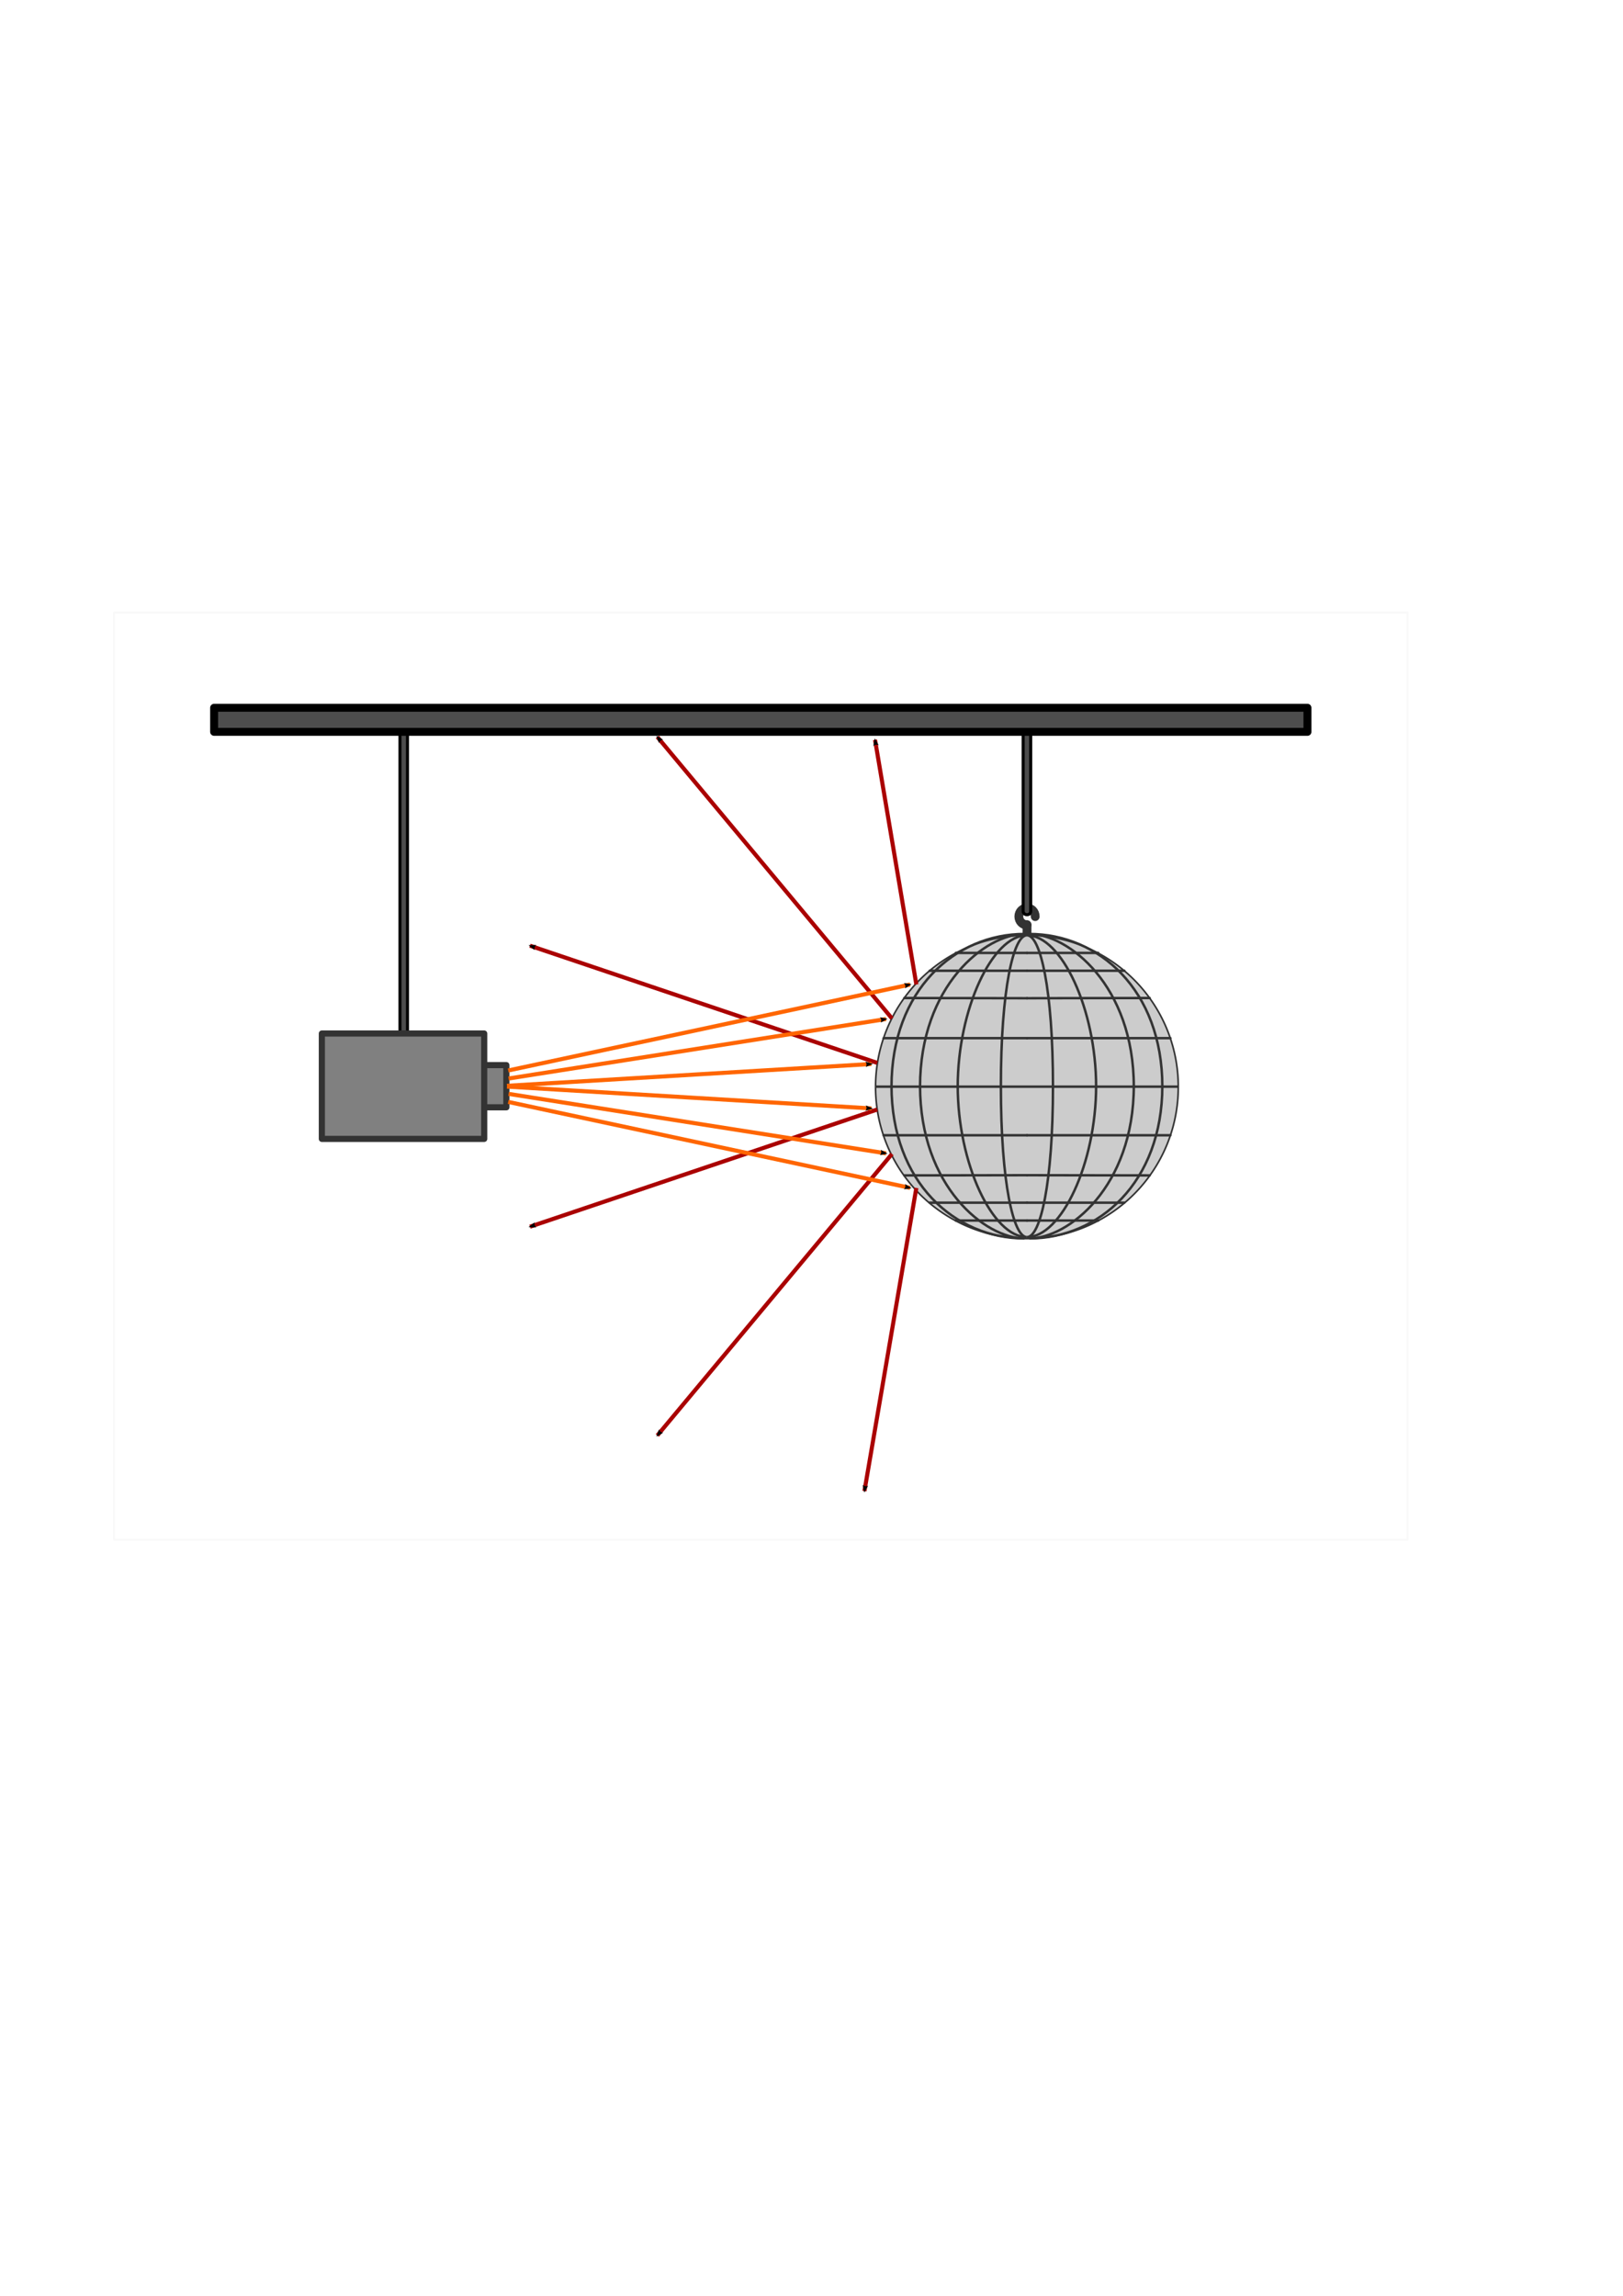 <svg xmlns="http://www.w3.org/2000/svg" xmlns:xlink="http://www.w3.org/1999/xlink" width="210mm" height="297mm"><title>Disko-Kugel</title><defs><marker orient="auto" id="c" overflow="visible"><path d="M8.719 4.034L-2.207.016 8.719-4.002c-1.746 2.372-1.736 5.618 0 8.036z" transform="rotate(180) scale(.6)" font-size="12" fill-rule="evenodd" stroke-width=".625" stroke-linejoin="round"/></marker></defs><path fill="#fff" stroke="#f9f9f9" stroke-linejoin="round" d="M55.758 299.502h632.578V752.86H55.758z"/><rect ry="1.702" transform="matrix(0 -1 -1 0 0 0)" width="158.151" height="3.696" x="-513.063" y="-199.282" fill="#4d4d4d" stroke="#000" stroke-width="1.483" stroke-linecap="round" stroke-linejoin="round"/><g fill="none" stroke-width="13.058" stroke-linecap="round" stroke="#333"><path d="M234.75-345.03c-6.696 0-12.125-5.43-12.125-12.126s5.429-12.125 12.125-12.125 12.125 5.429 12.125 12.125" transform="matrix(.33 0 0 .34 424.78 569.544)" stroke-linejoin="round"/><path d="M228.625-51.638v16.875" transform="matrix(.33 0 0 .34 426.8 469.755)"/></g><path fill="gray" stroke="#333" stroke-width="3" stroke-linejoin="round" d="M157.394 505.325h79.399v51.53h-79.399zM236.794 520.777h10.834v20.627h-10.834z"/><path d="M576.211 531.313a74.015 74.015 0 1 1-148.029 0 74.015 74.015 0 1 1 148.03 0z" fill="#ccc" stroke="#333" stroke-width=".807"/><path d="M428.182 531.313h148.03" fill="none" stroke="#333" stroke-width="1.21"/><g id="a" stroke="#333" fill="none" stroke-width="3"><path d="M514.937 531.313c0-47.866-6.191-74.05-12.74-74.014 16.865 0 33.841 36.085 33.841 74.014" stroke-width="1.21"/><path d="M554.466 531.313c0-49.494-32.083-74.656-51.128-74.656 33.954 0 65.082 27.376 65.082 74.656" stroke-width="1.21"/></g><use xlink:href="#a" transform="matrix(-1 0 0 1 1004.394 0)" width="744.094" height="1052.362"/><use xlink:href="#a" transform="matrix(1 0 0 -1 0 1062.18)" width="744.094" height="1052.362"/><use xlink:href="#a" transform="rotate(180 502.197 531.09)" width="744.094" height="1052.362"/><g id="b" stroke="#333" fill="none" stroke-width="3" stroke-linecap="round"><path d="M572.359 507.606h-70.162M562.206 487.979l-60.01.1M549.832 474.643h-47.635M537.05 465.92h-34.853" stroke-width="1.21"/></g><use xlink:href="#b" transform="matrix(-1 0 0 1 1004.49 0)" width="744.094" height="1052.362"/><use xlink:href="#b" transform="matrix(1 0 0 -1 0 1062.687)" width="744.094" height="1052.362"/><use xlink:href="#b" transform="rotate(180 502.245 531.344)" width="744.094" height="1052.362"/><rect y="-504.045" x="-447.232" height="3.696" width="92.32" transform="matrix(0 -1 -1 0 0 0)" ry="1.702" fill="#4d4d4d" stroke="#000" stroke-width="1.483" stroke-linecap="round" stroke-linejoin="round"/><path fill="#4d4d4d" stroke="#000" stroke-width="3.888" stroke-linejoin="round" d="M104.712 346.065h534.671v11.766H104.712z"/><path d="M448.12 481.34l-20.2-119.605M436.202 497.968L321.455 360.31M428.975 519.683l-169.806-57.29" fill="none" stroke="#a00" stroke-width="2" marker-end="url(#c)"/><path d="M248.717 527.334l184.61-29.09M248.537 523.409l196.567-42.036M247.923 530.891l178.249-10.67" fill="none" stroke="#f60" stroke-width="2" marker-end="url(#c)"/><path d="M448.12 580.84l-25.381 148.22M436.202 564.212L321.455 701.87M428.975 542.497l-169.806 57.29" fill="none" stroke="#a00" stroke-width="2" marker-end="url(#c)"/><path d="M248.717 534.846l184.61 29.09M248.537 538.771l196.567 42.036M247.923 531.289l178.249 10.67" fill="none" stroke="#f60" stroke-width="2" marker-end="url(#c)"/></svg>